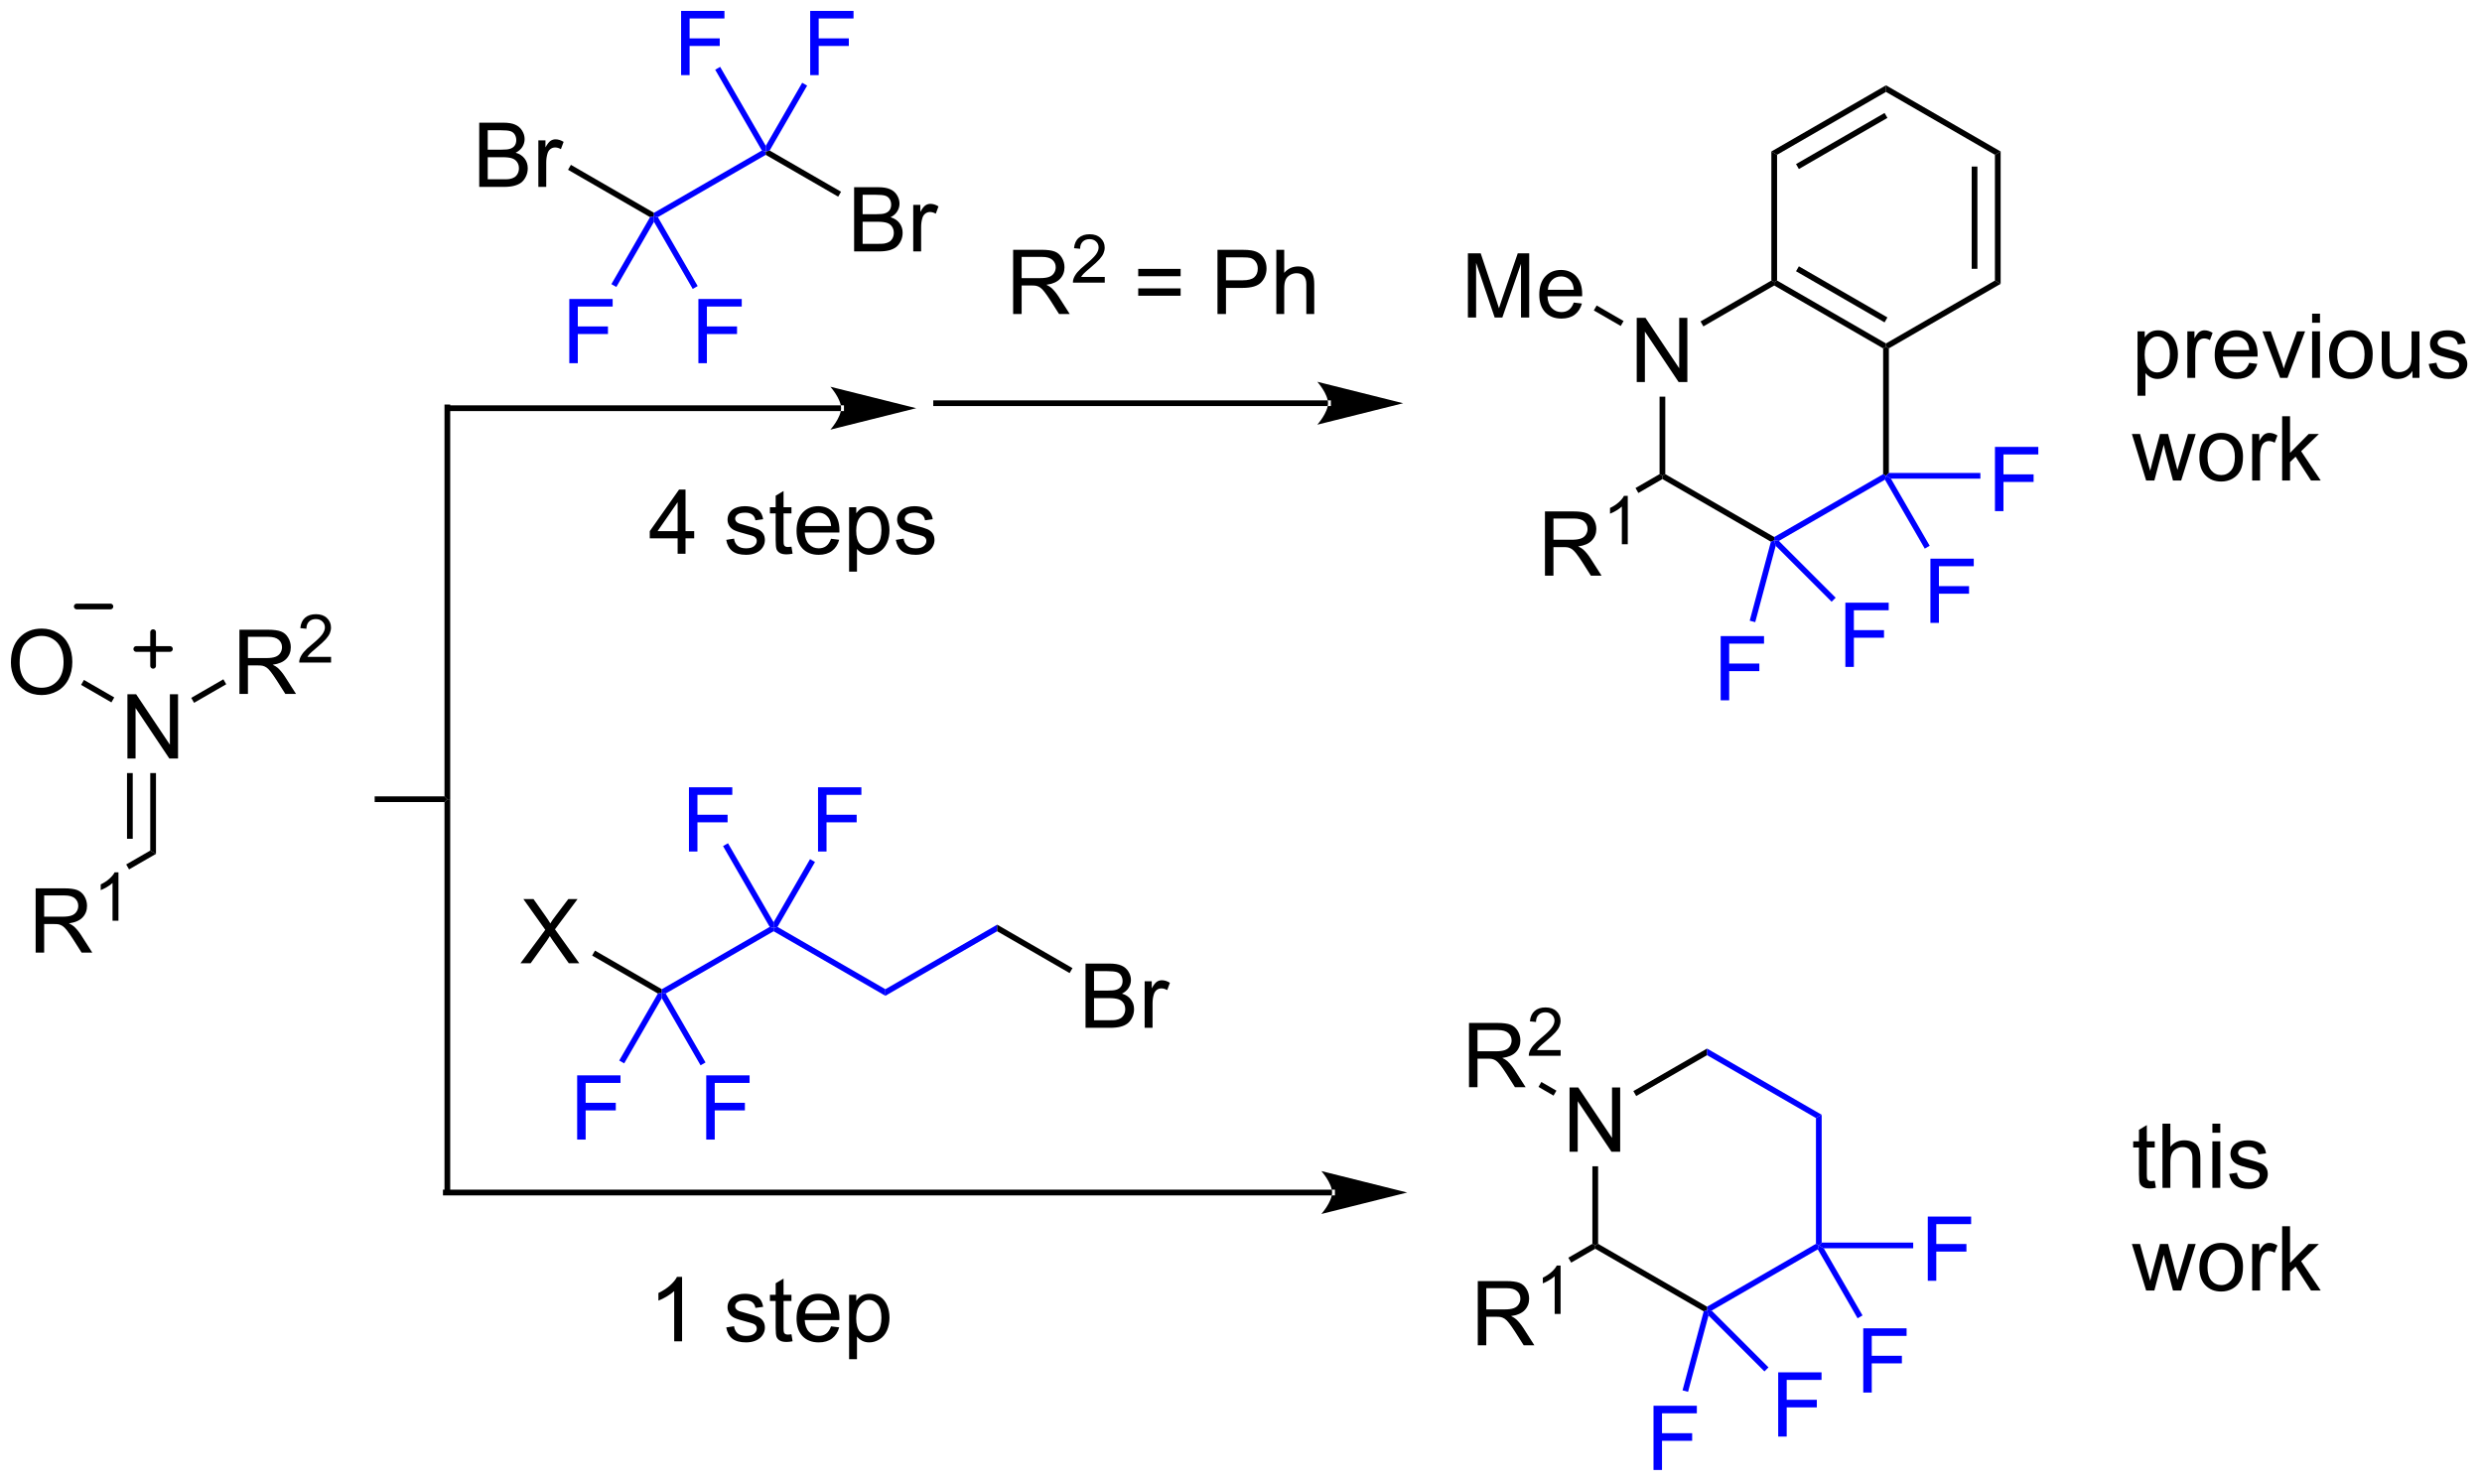 <?xml version="1.0" encoding="UTF-8"?>
<!DOCTYPE svg PUBLIC '-//W3C//DTD SVG 1.0//EN'
          'http://www.w3.org/TR/2001/REC-SVG-20010904/DTD/svg10.dtd'>
<svg stroke-dasharray="none" shape-rendering="auto" xmlns="http://www.w3.org/2000/svg" font-family="'Dialog'" text-rendering="auto" width="607" fill-opacity="1" color-interpolation="auto" color-rendering="auto" preserveAspectRatio="xMidYMid meet" font-size="12px" viewBox="0 0 607 363" fill="black" xmlns:xlink="http://www.w3.org/1999/xlink" stroke="black" image-rendering="auto" stroke-miterlimit="10" stroke-linecap="square" stroke-linejoin="miter" font-style="normal" stroke-width="1" height="363" stroke-dashoffset="0" font-weight="normal" stroke-opacity="1"
><!--Generated by the Batik Graphics2D SVG Generator--><defs id="genericDefs"
  /><g
  ><defs id="defs1"
    ><clipPath clipPathUnits="userSpaceOnUse" id="clipPath1"
      ><path d="M1.032 1.583 L228.305 1.583 L228.305 137.412 L1.032 137.412 L1.032 1.583 Z"
      /></clipPath
      ><clipPath clipPathUnits="userSpaceOnUse" id="clipPath2"
      ><path d="M0.083 15.234 L0.083 147.287 L221.036 147.287 L221.036 15.234 Z"
      /></clipPath
    ></defs
    ><g transform="scale(2.667,2.667) translate(-1.032,-1.583) matrix(1.029,0,0,1.029,0.947,-14.088)"
    ><path d="M3.26 100.133 L3.26 94.406 L5.799 94.406 Q6.565 94.406 6.963 94.56 Q7.362 94.713 7.599 95.104 Q7.838 95.495 7.838 95.969 Q7.838 96.578 7.442 96.997 Q7.049 97.414 6.224 97.526 Q6.526 97.672 6.682 97.812 Q7.013 98.117 7.31 98.573 L8.307 100.133 L7.354 100.133 L6.596 98.94 Q6.263 98.424 6.047 98.151 Q5.833 97.878 5.664 97.768 Q5.495 97.659 5.317 97.617 Q5.19 97.588 4.896 97.588 L4.018 97.588 L4.018 100.133 L3.26 100.133 ZM4.018 96.932 L5.646 96.932 Q6.166 96.932 6.458 96.826 Q6.752 96.719 6.903 96.482 Q7.057 96.245 7.057 95.969 Q7.057 95.562 6.76 95.302 Q6.466 95.039 5.83 95.039 L4.018 95.039 L4.018 96.932 Z" stroke="none" clip-path="url(#clipPath2)"
    /></g
    ><g transform="matrix(2.743,0,0,2.743,-0.226,-41.787)"
    ><path d="M10.644 97.333 L10.116 97.333 L10.116 93.971 Q9.925 94.153 9.616 94.335 Q9.308 94.516 9.062 94.608 L9.062 94.098 Q9.503 93.889 9.833 93.594 Q10.165 93.297 10.304 93.02 L10.644 93.02 L10.644 97.333 Z" stroke="none" clip-path="url(#clipPath2)"
    /></g
    ><g transform="matrix(2.743,0,0,2.743,-0.226,-41.787)"
    ><path d="M11.589 92.761 L11.334 92.319 L13.478 91.081 L13.989 91.376 Z" stroke="none" clip-path="url(#clipPath2)"
    /></g
    ><g transform="matrix(2.743,0,0,2.743,-0.226,-41.787)"
    ><path d="M11.443 82.87 L11.443 77.143 L12.221 77.143 L15.229 81.638 L15.229 77.143 L15.956 77.143 L15.956 82.87 L15.177 82.87 L12.169 78.37 L12.169 82.87 L11.443 82.87 Z" stroke="none" clip-path="url(#clipPath2)"
    /></g
    ><g transform="matrix(2.743,0,0,2.743,-0.226,-41.787)"
    ><path d="M13.989 91.376 L13.478 91.081 L13.478 84.17 L13.989 84.17 ZM11.917 90.032 L11.917 84.17 L11.407 84.17 L11.407 90.032 Z" stroke="none" clip-path="url(#clipPath2)"
    /></g
    ><g transform="matrix(2.743,0,0,2.743,-0.226,-41.787)"
    ><path d="M21.43 77.115 L21.43 71.389 L23.97 71.389 Q24.735 71.389 25.134 71.543 Q25.532 71.696 25.769 72.087 Q26.009 72.477 26.009 72.951 Q26.009 73.561 25.613 73.98 Q25.22 74.397 24.394 74.509 Q24.696 74.654 24.852 74.795 Q25.183 75.1 25.48 75.555 L26.477 77.115 L25.524 77.115 L24.766 75.923 Q24.433 75.407 24.217 75.134 Q24.003 74.86 23.834 74.751 Q23.665 74.641 23.488 74.6 Q23.36 74.571 23.066 74.571 L22.188 74.571 L22.188 77.115 L21.43 77.115 ZM22.188 73.915 L23.816 73.915 Q24.337 73.915 24.628 73.808 Q24.923 73.701 25.074 73.464 Q25.227 73.227 25.227 72.951 Q25.227 72.545 24.93 72.285 Q24.636 72.022 24.001 72.022 L22.188 72.022 L22.188 73.915 Z" stroke="none" clip-path="url(#clipPath2)"
    /></g
    ><g transform="matrix(2.743,0,0,2.743,-0.226,-41.787)"
    ><path d="M29.599 73.808 L29.599 74.315 L26.759 74.315 Q26.753 74.124 26.822 73.948 Q26.929 73.659 27.167 73.378 Q27.408 73.097 27.859 72.728 Q28.558 72.153 28.804 71.817 Q29.05 71.481 29.05 71.183 Q29.05 70.87 28.826 70.655 Q28.603 70.438 28.242 70.438 Q27.861 70.438 27.632 70.667 Q27.404 70.895 27.402 71.3 L26.859 71.245 Q26.916 70.638 27.279 70.321 Q27.642 70.003 28.253 70.003 Q28.872 70.003 29.232 70.347 Q29.593 70.688 29.593 71.194 Q29.593 71.452 29.488 71.702 Q29.382 71.95 29.136 72.226 Q28.892 72.501 28.324 72.981 Q27.849 73.38 27.714 73.522 Q27.58 73.665 27.492 73.808 L29.599 73.808 Z" stroke="none" clip-path="url(#clipPath2)"
    /></g
    ><g transform="matrix(2.743,0,0,2.743,-0.226,-41.787)"
    ><path d="M17.386 77.906 L17.131 77.464 L19.998 75.808 L20.253 76.25 Z" stroke="none" clip-path="url(#clipPath2)"
    /></g
    ><g transform="matrix(2.743,0,0,2.743,-0.226,-41.787)"
    ><path d="M1.055 74.326 Q1.055 72.899 1.82 72.095 Q2.586 71.287 3.797 71.287 Q4.589 71.287 5.224 71.668 Q5.862 72.045 6.195 72.722 Q6.531 73.399 6.531 74.259 Q6.531 75.131 6.18 75.819 Q5.828 76.506 5.182 76.86 Q4.539 77.214 3.792 77.214 Q2.984 77.214 2.346 76.824 Q1.711 76.43 1.383 75.756 Q1.055 75.079 1.055 74.326 ZM1.836 74.337 Q1.836 75.373 2.391 75.97 Q2.948 76.563 3.789 76.563 Q4.643 76.563 5.195 75.962 Q5.75 75.36 5.75 74.256 Q5.75 73.555 5.513 73.035 Q5.276 72.514 4.82 72.227 Q4.367 71.938 3.8 71.938 Q2.995 71.938 2.414 72.493 Q1.836 73.045 1.836 74.337 Z" stroke="none" clip-path="url(#clipPath2)"
    /></g
    ><g transform="matrix(2.743,0,0,2.743,-0.226,-41.787)"
    ><path d="M10.27 77.426 L10.015 77.868 L7.312 76.307 L7.567 75.865 Z" stroke="none" clip-path="url(#clipPath2)"
    /></g
    ><g stroke-width="0.51" transform="matrix(2.743,0,0,2.743,-0.226,-41.787)" stroke-linejoin="round" stroke-linecap="round"
    ><path fill="none" d="M12.233 73.106 L15.233 73.106 M13.733 71.606 L13.733 74.606" clip-path="url(#clipPath2)"
    /></g
    ><g stroke-width="0.51" transform="matrix(2.743,0,0,2.743,-0.226,-41.787)" stroke-linejoin="round" stroke-linecap="round"
    ><path fill="none" d="M6.927 69.316 L9.927 69.316" clip-path="url(#clipPath2)"
    /></g
    ><g transform="matrix(2.743,0,0,2.743,-0.226,-41.787)"
    ><path d="M75.073 51.889 L75.073 51.889 L40.131 51.889 L39.876 51.889 L39.876 51.379 L40.131 51.379 L75.073 51.379 L75.328 51.379 L75.328 51.889 ZM81.772 51.634 L74.119 49.721 C74.119 49.721 75.073 50.797 75.073 51.634 C75.073 52.471 74.119 53.547 74.119 53.547 Z" stroke="none" clip-path="url(#clipPath2)"
    /></g
    ><g transform="matrix(2.743,0,0,2.743,-0.226,-41.787)"
    ><path d="M42.81 31.9 L42.81 26.173 L44.959 26.173 Q45.615 26.173 46.011 26.348 Q46.409 26.52 46.633 26.882 Q46.857 27.244 46.857 27.637 Q46.857 28.004 46.657 28.33 Q46.459 28.652 46.057 28.853 Q46.576 29.004 46.854 29.371 Q47.136 29.738 47.136 30.238 Q47.136 30.642 46.964 30.988 Q46.794 31.332 46.544 31.52 Q46.294 31.707 45.917 31.803 Q45.542 31.9 44.995 31.9 L42.81 31.9 ZM43.568 28.58 L44.807 28.58 Q45.31 28.58 45.529 28.512 Q45.818 28.426 45.964 28.228 Q46.112 28.027 46.112 27.728 Q46.112 27.442 45.974 27.225 Q45.839 27.009 45.584 26.928 Q45.331 26.848 44.714 26.848 L43.568 26.848 L43.568 28.58 ZM43.568 31.223 L44.995 31.223 Q45.362 31.223 45.511 31.197 Q45.771 31.15 45.946 31.041 Q46.123 30.931 46.235 30.723 Q46.349 30.512 46.349 30.238 Q46.349 29.918 46.185 29.684 Q46.021 29.447 45.729 29.35 Q45.44 29.254 44.894 29.254 L43.568 29.254 L43.568 31.223 ZM48.081 31.9 L48.081 27.752 L48.714 27.752 L48.714 28.379 Q48.956 27.939 49.159 27.798 Q49.365 27.658 49.612 27.658 Q49.966 27.658 50.334 27.884 L50.091 28.535 Q49.834 28.384 49.576 28.384 Q49.347 28.384 49.162 28.522 Q48.979 28.66 48.901 28.908 Q48.784 29.283 48.784 29.728 L48.784 31.9 L48.081 31.9 Z" stroke="none" clip-path="url(#clipPath2)"
    /></g
    ><g transform="matrix(2.743,0,0,2.743,-0.226,-41.787)"
    ><path d="M50.729 30.376 L50.984 29.934 L58.389 34.21 L58.389 34.504 L58.041 34.598 Z" stroke="none" clip-path="url(#clipPath2)"
    /></g
    ><g fill="blue" transform="matrix(2.743,0,0,2.743,-0.226,-41.787)" stroke="blue"
    ><path d="M58.738 34.598 L58.389 34.504 L58.389 34.21 L68.008 28.657 L68.356 28.75 L68.356 29.044 Z" stroke="none" clip-path="url(#clipPath2)"
    /></g
    ><g transform="matrix(2.743,0,0,2.743,-0.226,-41.787)"
    ><path d="M76.234 37.654 L76.234 31.928 L78.382 31.928 Q79.039 31.928 79.435 32.102 Q79.833 32.274 80.057 32.636 Q80.281 32.998 80.281 33.391 Q80.281 33.758 80.08 34.084 Q79.882 34.407 79.481 34.607 Q80 34.758 80.278 35.126 Q80.56 35.493 80.56 35.993 Q80.56 36.397 80.388 36.743 Q80.218 37.087 79.968 37.274 Q79.718 37.462 79.341 37.558 Q78.966 37.654 78.419 37.654 L76.234 37.654 ZM76.992 34.334 L78.231 34.334 Q78.734 34.334 78.953 34.266 Q79.242 34.18 79.388 33.982 Q79.536 33.782 79.536 33.482 Q79.536 33.196 79.398 32.98 Q79.263 32.764 79.007 32.683 Q78.755 32.602 78.138 32.602 L76.992 32.602 L76.992 34.334 ZM76.992 36.977 L78.419 36.977 Q78.786 36.977 78.935 36.951 Q79.195 36.904 79.37 36.795 Q79.546 36.686 79.659 36.477 Q79.773 36.266 79.773 35.993 Q79.773 35.672 79.609 35.438 Q79.445 35.201 79.153 35.105 Q78.864 35.008 78.317 35.008 L76.992 35.008 L76.992 36.977 ZM81.505 37.654 L81.505 33.506 L82.138 33.506 L82.138 34.133 Q82.38 33.693 82.583 33.553 Q82.789 33.412 83.036 33.412 Q83.39 33.412 83.757 33.639 L83.515 34.29 Q83.257 34.139 83 34.139 Q82.77 34.139 82.586 34.277 Q82.403 34.415 82.325 34.662 Q82.208 35.037 82.208 35.482 L82.208 37.654 L81.505 37.654 Z" stroke="none" clip-path="url(#clipPath2)"
    /></g
    ><g transform="matrix(2.743,0,0,2.743,-0.226,-41.787)"
    ><path d="M68.356 29.044 L68.356 28.75 L68.705 28.657 L75.069 32.331 L74.814 32.773 Z" stroke="none" clip-path="url(#clipPath2)"
    /></g
    ><g fill="blue" transform="matrix(2.743,0,0,2.743,-0.226,-41.787)" stroke="blue"
    ><path d="M50.841 47.621 L50.841 41.895 L54.706 41.895 L54.706 42.569 L51.599 42.569 L51.599 44.343 L54.287 44.343 L54.287 45.02 L51.599 45.02 L51.599 47.621 L50.841 47.621 Z" stroke="none" clip-path="url(#clipPath2)"
    /></g
    ><g fill="blue" transform="matrix(2.743,0,0,2.743,-0.226,-41.787)" stroke="blue"
    ><path d="M58.041 34.598 L58.389 34.504 L58.389 35.014 L55.034 40.827 L54.592 40.571 Z" stroke="none" clip-path="url(#clipPath2)"
    /></g
    ><g fill="blue" transform="matrix(2.743,0,0,2.743,-0.226,-41.787)" stroke="blue"
    ><path d="M62.35 47.621 L62.35 41.895 L66.215 41.895 L66.215 42.569 L63.108 42.569 L63.108 44.343 L65.795 44.343 L65.795 45.02 L63.108 45.02 L63.108 47.621 L62.35 47.621 Z" stroke="none" clip-path="url(#clipPath2)"
    /></g
    ><g fill="blue" transform="matrix(2.743,0,0,2.743,-0.226,-41.787)" stroke="blue"
    ><path d="M58.389 35.014 L58.389 34.504 L58.738 34.598 L62.286 40.744 L61.844 40.999 Z" stroke="none" clip-path="url(#clipPath2)"
    /></g
    ><g fill="blue" transform="matrix(2.743,0,0,2.743,-0.226,-41.787)" stroke="blue"
    ><path d="M60.808 21.933 L60.808 16.207 L64.673 16.207 L64.673 16.881 L61.566 16.881 L61.566 18.655 L64.254 18.655 L64.254 19.332 L61.566 19.332 L61.566 21.933 L60.808 21.933 Z" stroke="none" clip-path="url(#clipPath2)"
    /></g
    ><g fill="blue" transform="matrix(2.743,0,0,2.743,-0.226,-41.787)" stroke="blue"
    ><path d="M68.356 28.24 L68.356 28.75 L68.008 28.657 L63.847 21.451 L64.289 21.195 Z" stroke="none" clip-path="url(#clipPath2)"
    /></g
    ><g fill="blue" transform="matrix(2.743,0,0,2.743,-0.226,-41.787)" stroke="blue"
    ><path d="M72.317 21.933 L72.317 16.207 L76.181 16.207 L76.181 16.881 L73.075 16.881 L73.075 18.655 L75.762 18.655 L75.762 19.332 L73.075 19.332 L73.075 21.933 L72.317 21.933 Z" stroke="none" clip-path="url(#clipPath2)"
    /></g
    ><g fill="blue" transform="matrix(2.743,0,0,2.743,-0.226,-41.787)" stroke="blue"
    ><path d="M68.705 28.657 L68.356 28.75 L68.356 28.24 L71.604 22.614 L72.046 22.869 Z" stroke="none" clip-path="url(#clipPath2)"
    /></g
    ><g transform="matrix(2.743,0,0,2.743,-0.226,-41.787)"
    ><path d="M118.486 51.446 L118.486 51.446 L83.544 51.446 L83.289 51.446 L83.289 50.936 L83.544 50.936 L118.486 50.936 L118.742 50.936 L118.742 51.446 ZM125.186 51.191 L117.532 49.278 C117.532 49.278 118.486 50.353 118.486 51.191 C118.486 52.028 117.532 53.104 117.532 53.104 Z" stroke="none" clip-path="url(#clipPath2)"
    /></g
    ><g transform="matrix(2.743,0,0,2.743,-0.226,-41.787)"
    ><path d="M60.499 64.615 L60.499 63.242 L58.015 63.242 L58.015 62.599 L60.629 58.888 L61.202 58.888 L61.202 62.599 L61.976 62.599 L61.976 63.242 L61.202 63.242 L61.202 64.615 L60.499 64.615 ZM60.499 62.599 L60.499 60.016 L58.708 62.599 L60.499 62.599 ZM64.833 63.375 L65.528 63.266 Q65.585 63.685 65.853 63.909 Q66.122 64.13 66.601 64.13 Q67.085 64.13 67.32 63.932 Q67.554 63.734 67.554 63.469 Q67.554 63.232 67.348 63.094 Q67.202 63 66.629 62.857 Q65.856 62.661 65.556 62.518 Q65.257 62.375 65.103 62.125 Q64.95 61.872 64.95 61.568 Q64.95 61.289 65.075 61.055 Q65.202 60.818 65.421 60.661 Q65.585 60.539 65.869 60.456 Q66.153 60.372 66.476 60.372 Q66.965 60.372 67.333 60.513 Q67.702 60.654 67.877 60.893 Q68.054 61.133 68.122 61.536 L67.434 61.63 Q67.387 61.31 67.161 61.13 Q66.937 60.95 66.528 60.95 Q66.043 60.95 65.835 61.112 Q65.629 61.271 65.629 61.484 Q65.629 61.622 65.715 61.732 Q65.801 61.844 65.984 61.919 Q66.09 61.958 66.606 62.099 Q67.351 62.297 67.645 62.425 Q67.942 62.552 68.109 62.794 Q68.278 63.036 68.278 63.396 Q68.278 63.747 68.072 64.057 Q67.866 64.367 67.478 64.539 Q67.093 64.708 66.606 64.708 Q65.796 64.708 65.372 64.372 Q64.95 64.037 64.833 63.375 ZM70.648 63.984 L70.749 64.607 Q70.452 64.669 70.218 64.669 Q69.835 64.669 69.624 64.549 Q69.413 64.427 69.327 64.229 Q69.241 64.031 69.241 63.398 L69.241 61.013 L68.726 61.013 L68.726 60.466 L69.241 60.466 L69.241 59.438 L69.942 59.016 L69.942 60.466 L70.648 60.466 L70.648 61.013 L69.942 61.013 L69.942 63.438 Q69.942 63.74 69.978 63.825 Q70.015 63.911 70.098 63.964 Q70.184 64.013 70.34 64.013 Q70.458 64.013 70.648 63.984 ZM74.175 63.279 L74.902 63.367 Q74.73 64.005 74.264 64.357 Q73.8 64.708 73.079 64.708 Q72.167 64.708 71.633 64.148 Q71.102 63.586 71.102 62.575 Q71.102 61.529 71.641 60.95 Q72.18 60.372 73.04 60.372 Q73.87 60.372 74.396 60.94 Q74.925 61.505 74.925 62.531 Q74.925 62.594 74.922 62.719 L71.829 62.719 Q71.868 63.404 72.214 63.768 Q72.563 64.13 73.081 64.13 Q73.469 64.13 73.743 63.927 Q74.016 63.724 74.175 63.279 ZM71.868 62.141 L74.183 62.141 Q74.136 61.617 73.917 61.357 Q73.581 60.95 73.047 60.95 Q72.563 60.95 72.232 61.276 Q71.902 61.599 71.868 62.141 ZM75.786 66.206 L75.786 60.466 L76.426 60.466 L76.426 61.005 Q76.653 60.688 76.937 60.531 Q77.223 60.372 77.629 60.372 Q78.161 60.372 78.567 60.646 Q78.973 60.919 79.179 61.417 Q79.387 61.914 79.387 62.508 Q79.387 63.146 79.158 63.656 Q78.929 64.164 78.494 64.438 Q78.059 64.708 77.577 64.708 Q77.226 64.708 76.947 64.56 Q76.668 64.412 76.489 64.185 L76.489 66.206 L75.786 66.206 ZM76.421 62.562 Q76.421 63.365 76.744 63.747 Q77.07 64.13 77.531 64.13 Q77.999 64.13 78.333 63.734 Q78.668 63.336 78.668 62.505 Q78.668 61.711 78.34 61.318 Q78.015 60.922 77.562 60.922 Q77.114 60.922 76.767 61.344 Q76.421 61.763 76.421 62.562 ZM79.954 63.375 L80.649 63.266 Q80.706 63.685 80.975 63.909 Q81.243 64.13 81.722 64.13 Q82.206 64.13 82.441 63.932 Q82.675 63.734 82.675 63.469 Q82.675 63.232 82.469 63.094 Q82.323 63 81.751 62.857 Q80.977 62.661 80.678 62.518 Q80.378 62.375 80.225 62.125 Q80.071 61.872 80.071 61.568 Q80.071 61.289 80.196 61.055 Q80.323 60.818 80.542 60.661 Q80.706 60.539 80.99 60.456 Q81.274 60.372 81.597 60.372 Q82.087 60.372 82.454 60.513 Q82.823 60.654 82.998 60.893 Q83.175 61.133 83.243 61.536 L82.555 61.63 Q82.508 61.31 82.282 61.13 Q82.058 60.95 81.649 60.95 Q81.165 60.95 80.956 61.112 Q80.751 61.271 80.751 61.484 Q80.751 61.622 80.837 61.732 Q80.922 61.844 81.105 61.919 Q81.212 61.958 81.727 62.099 Q82.472 62.297 82.766 62.425 Q83.063 62.552 83.23 62.794 Q83.399 63.036 83.399 63.396 Q83.399 63.747 83.193 64.057 Q82.987 64.367 82.6 64.539 Q82.214 64.708 81.727 64.708 Q80.917 64.708 80.493 64.372 Q80.071 64.037 79.954 63.375 Z" stroke="none" clip-path="url(#clipPath2)"
    /></g
    ><g transform="matrix(2.743,0,0,2.743,-0.226,-41.787)"
    ><path d="M90.412 43.236 L90.412 37.509 L92.951 37.509 Q93.717 37.509 94.115 37.663 Q94.514 37.816 94.751 38.207 Q94.99 38.598 94.99 39.072 Q94.99 39.681 94.594 40.1 Q94.201 40.517 93.376 40.629 Q93.678 40.775 93.834 40.915 Q94.165 41.22 94.462 41.676 L95.459 43.236 L94.506 43.236 L93.748 42.043 Q93.415 41.527 93.199 41.254 Q92.985 40.98 92.816 40.871 Q92.647 40.762 92.469 40.72 Q92.342 40.691 92.048 40.691 L91.17 40.691 L91.17 43.236 L90.412 43.236 ZM91.17 40.035 L92.798 40.035 Q93.319 40.035 93.61 39.928 Q93.904 39.822 94.055 39.585 Q94.209 39.348 94.209 39.072 Q94.209 38.665 93.912 38.405 Q93.618 38.142 92.983 38.142 L91.17 38.142 L91.17 40.035 Z" stroke="none" clip-path="url(#clipPath2)"
    /></g
    ><g transform="matrix(2.743,0,0,2.743,-0.226,-41.787)"
    ><path d="M98.581 39.928 L98.581 40.436 L95.741 40.436 Q95.735 40.244 95.803 40.069 Q95.911 39.779 96.149 39.498 Q96.389 39.217 96.841 38.848 Q97.54 38.274 97.786 37.938 Q98.032 37.602 98.032 37.303 Q98.032 36.99 97.807 36.776 Q97.585 36.559 97.223 36.559 Q96.843 36.559 96.614 36.787 Q96.385 37.016 96.383 37.42 L95.841 37.365 Q95.897 36.758 96.26 36.442 Q96.624 36.123 97.235 36.123 Q97.854 36.123 98.214 36.467 Q98.575 36.809 98.575 37.315 Q98.575 37.572 98.469 37.822 Q98.364 38.071 98.118 38.346 Q97.874 38.621 97.305 39.102 Q96.831 39.5 96.696 39.643 Q96.561 39.785 96.473 39.928 L98.581 39.928 Z" stroke="none" clip-path="url(#clipPath2)"
    /></g
    ><g transform="matrix(2.743,0,0,2.743,-0.226,-41.787)"
    ><path d="M105.345 39.868 L101.564 39.868 L101.564 39.212 L105.345 39.212 L105.345 39.868 ZM105.345 41.605 L101.564 41.605 L101.564 40.949 L105.345 40.949 L105.345 41.605 ZM108.631 43.236 L108.631 37.509 L110.792 37.509 Q111.362 37.509 111.662 37.564 Q112.084 37.634 112.368 37.832 Q112.654 38.027 112.829 38.384 Q113.003 38.738 113.003 39.165 Q113.003 39.895 112.537 40.402 Q112.073 40.908 110.857 40.908 L109.388 40.908 L109.388 43.236 L108.631 43.236 ZM109.388 40.23 L110.87 40.23 Q111.605 40.23 111.912 39.957 Q112.222 39.684 112.222 39.189 Q112.222 38.829 112.039 38.574 Q111.857 38.316 111.56 38.236 Q111.37 38.184 110.855 38.184 L109.388 38.184 L109.388 40.23 ZM113.878 43.236 L113.878 37.509 L114.581 37.509 L114.581 39.564 Q115.073 38.993 115.823 38.993 Q116.284 38.993 116.623 39.176 Q116.964 39.355 117.11 39.676 Q117.256 39.996 117.256 40.605 L117.256 43.236 L116.552 43.236 L116.552 40.605 Q116.552 40.079 116.323 39.84 Q116.097 39.598 115.677 39.598 Q115.365 39.598 115.089 39.762 Q114.816 39.923 114.698 40.202 Q114.581 40.478 114.581 40.965 L114.581 43.236 L113.878 43.236 Z" stroke="none" clip-path="url(#clipPath2)"
    /></g
    ><g transform="matrix(2.743,0,0,2.743,-0.226,-41.787)"
    ><path d="M118.847 121.829 L118.847 121.829 L39.831 121.829 L39.576 121.829 L39.576 121.319 L39.831 121.319 L118.847 121.319 L119.103 121.319 L119.103 121.829 ZM125.547 121.574 L117.893 119.661 C117.893 119.661 118.847 120.737 118.847 121.574 C118.847 122.411 117.893 123.487 117.893 123.487 Z" stroke="none" clip-path="url(#clipPath2)"
    /></g
    ><g transform="matrix(2.743,0,0,2.743,-0.226,-41.787)"
    ><path d="M46.483 101.132 L48.697 98.147 L46.744 95.405 L47.648 95.405 L48.687 96.874 Q49.01 97.33 49.148 97.577 Q49.338 97.265 49.601 96.924 L50.752 95.405 L51.577 95.405 L49.564 98.103 L51.733 101.132 L50.796 101.132 L49.353 99.088 Q49.233 98.913 49.103 98.705 Q48.913 99.017 48.83 99.134 L47.392 101.132 L46.483 101.132 Z" stroke="none" clip-path="url(#clipPath2)"
    /></g
    ><g transform="matrix(2.743,0,0,2.743,-0.226,-41.787)"
    ><path d="M52.876 100.444 L53.132 100.002 L59.089 103.442 L59.089 103.736 L58.74 103.829 Z" stroke="none" clip-path="url(#clipPath2)"
    /></g
    ><g fill="blue" transform="matrix(2.743,0,0,2.743,-0.226,-41.787)" stroke="blue"
    ><path d="M59.437 103.829 L59.089 103.736 L59.089 103.442 L68.707 97.888 L69.056 97.982 L69.056 98.276 Z" stroke="none" clip-path="url(#clipPath2)"
    /></g
    ><g fill="blue" transform="matrix(2.743,0,0,2.743,-0.226,-41.787)" stroke="blue"
    ><path d="M69.056 98.276 L69.056 97.982 L69.404 97.888 L79.022 103.442 L79.022 104.031 Z" stroke="none" clip-path="url(#clipPath2)"
    /></g
    ><g fill="blue" transform="matrix(2.743,0,0,2.743,-0.226,-41.787)" stroke="blue"
    ><path d="M51.541 116.853 L51.541 111.126 L55.405 111.126 L55.405 111.801 L52.298 111.801 L52.298 113.574 L54.986 113.574 L54.986 114.251 L52.298 114.251 L52.298 116.853 L51.541 116.853 Z" stroke="none" clip-path="url(#clipPath2)"
    /></g
    ><g fill="blue" transform="matrix(2.743,0,0,2.743,-0.226,-41.787)" stroke="blue"
    ><path d="M58.74 103.829 L59.089 103.736 L59.089 104.246 L55.733 110.058 L55.291 109.803 Z" stroke="none" clip-path="url(#clipPath2)"
    /></g
    ><g fill="blue" transform="matrix(2.743,0,0,2.743,-0.226,-41.787)" stroke="blue"
    ><path d="M63.049 116.853 L63.049 111.126 L66.914 111.126 L66.914 111.801 L63.807 111.801 L63.807 113.574 L66.495 113.574 L66.495 114.251 L63.807 114.251 L63.807 116.853 L63.049 116.853 Z" stroke="none" clip-path="url(#clipPath2)"
    /></g
    ><g fill="blue" transform="matrix(2.743,0,0,2.743,-0.226,-41.787)" stroke="blue"
    ><path d="M59.089 104.246 L59.089 103.736 L59.437 103.829 L62.986 109.975 L62.544 110.231 Z" stroke="none" clip-path="url(#clipPath2)"
    /></g
    ><g fill="blue" transform="matrix(2.743,0,0,2.743,-0.226,-41.787)" stroke="blue"
    ><path d="M61.508 91.165 L61.508 85.438 L65.372 85.438 L65.372 86.113 L62.265 86.113 L62.265 87.886 L64.953 87.886 L64.953 88.563 L62.265 88.563 L62.265 91.165 L61.508 91.165 Z" stroke="none" clip-path="url(#clipPath2)"
    /></g
    ><g fill="blue" transform="matrix(2.743,0,0,2.743,-0.226,-41.787)" stroke="blue"
    ><path d="M69.056 97.472 L69.056 97.982 L68.707 97.888 L64.547 90.682 L64.989 90.427 Z" stroke="none" clip-path="url(#clipPath2)"
    /></g
    ><g fill="blue" transform="matrix(2.743,0,0,2.743,-0.226,-41.787)" stroke="blue"
    ><path d="M73.016 91.165 L73.016 85.438 L76.881 85.438 L76.881 86.113 L73.774 86.113 L73.774 87.886 L76.462 87.886 L76.462 88.563 L73.774 88.563 L73.774 91.165 L73.016 91.165 Z" stroke="none" clip-path="url(#clipPath2)"
    /></g
    ><g fill="blue" transform="matrix(2.743,0,0,2.743,-0.226,-41.787)" stroke="blue"
    ><path d="M69.404 97.888 L69.056 97.982 L69.056 97.472 L72.304 91.846 L72.746 92.101 Z" stroke="none" clip-path="url(#clipPath2)"
    /></g
    ><g fill="blue" transform="matrix(2.743,0,0,2.743,-0.226,-41.787)" stroke="blue"
    ><path d="M79.022 104.031 L79.022 103.442 L88.989 97.687 L88.989 98.276 Z" stroke="none" clip-path="url(#clipPath2)"
    /></g
    ><g transform="matrix(2.743,0,0,2.743,-0.226,-41.787)"
    ><path d="M96.867 106.886 L96.867 101.159 L99.015 101.159 Q99.671 101.159 100.067 101.334 Q100.466 101.506 100.69 101.868 Q100.914 102.23 100.914 102.623 Q100.914 102.99 100.713 103.316 Q100.515 103.639 100.114 103.839 Q100.632 103.99 100.911 104.358 Q101.192 104.725 101.192 105.225 Q101.192 105.628 101.02 105.975 Q100.851 106.318 100.601 106.506 Q100.351 106.693 99.974 106.79 Q99.599 106.886 99.052 106.886 L96.867 106.886 ZM97.625 103.566 L98.864 103.566 Q99.367 103.566 99.586 103.498 Q99.875 103.412 100.02 103.214 Q100.169 103.014 100.169 102.714 Q100.169 102.428 100.031 102.212 Q99.895 101.996 99.64 101.915 Q99.388 101.834 98.77 101.834 L97.625 101.834 L97.625 103.566 ZM97.625 106.209 L99.052 106.209 Q99.419 106.209 99.567 106.183 Q99.828 106.136 100.002 106.027 Q100.179 105.917 100.291 105.709 Q100.406 105.498 100.406 105.225 Q100.406 104.904 100.242 104.67 Q100.078 104.433 99.786 104.337 Q99.497 104.24 98.95 104.24 L97.625 104.24 L97.625 106.209 ZM102.138 106.886 L102.138 102.738 L102.77 102.738 L102.77 103.365 Q103.013 102.925 103.216 102.784 Q103.421 102.644 103.669 102.644 Q104.023 102.644 104.39 102.871 L104.148 103.522 Q103.89 103.371 103.632 103.371 Q103.403 103.371 103.218 103.508 Q103.036 103.647 102.958 103.894 Q102.841 104.269 102.841 104.714 L102.841 106.886 L102.138 106.886 Z" stroke="none" clip-path="url(#clipPath2)"
    /></g
    ><g transform="matrix(2.743,0,0,2.743,-0.226,-41.787)"
    ><path d="M88.989 98.276 L88.989 97.687 L95.702 101.563 L95.447 102.005 Z" stroke="none" clip-path="url(#clipPath2)"
    /></g
    ><g transform="matrix(2.743,0,0,2.743,-0.226,-41.787)"
    ><path d="M60.895 134.845 L60.192 134.845 L60.192 130.364 Q59.937 130.606 59.525 130.848 Q59.114 131.09 58.786 131.213 L58.786 130.533 Q59.374 130.254 59.814 129.861 Q60.257 129.465 60.442 129.095 L60.895 129.095 L60.895 134.845 ZM64.833 133.606 L65.528 133.497 Q65.585 133.916 65.853 134.14 Q66.122 134.361 66.601 134.361 Q67.085 134.361 67.32 134.163 Q67.554 133.965 67.554 133.7 Q67.554 133.463 67.348 133.325 Q67.202 133.231 66.629 133.088 Q65.856 132.892 65.556 132.749 Q65.257 132.606 65.103 132.356 Q64.95 132.103 64.95 131.799 Q64.95 131.52 65.075 131.286 Q65.202 131.049 65.421 130.892 Q65.585 130.77 65.869 130.687 Q66.153 130.603 66.476 130.603 Q66.965 130.603 67.333 130.744 Q67.702 130.885 67.877 131.124 Q68.054 131.364 68.122 131.767 L67.434 131.861 Q67.387 131.541 67.161 131.361 Q66.937 131.181 66.528 131.181 Q66.043 131.181 65.835 131.343 Q65.629 131.502 65.629 131.715 Q65.629 131.853 65.715 131.963 Q65.801 132.075 65.984 132.15 Q66.09 132.189 66.606 132.33 Q67.351 132.528 67.645 132.655 Q67.942 132.783 68.109 133.025 Q68.278 133.267 68.278 133.627 Q68.278 133.978 68.072 134.288 Q67.866 134.598 67.478 134.77 Q67.093 134.939 66.606 134.939 Q65.796 134.939 65.372 134.603 Q64.95 134.267 64.833 133.606 ZM70.648 134.215 L70.749 134.838 Q70.452 134.9 70.218 134.9 Q69.835 134.9 69.624 134.78 Q69.413 134.658 69.327 134.46 Q69.241 134.262 69.241 133.629 L69.241 131.244 L68.726 131.244 L68.726 130.697 L69.241 130.697 L69.241 129.668 L69.942 129.247 L69.942 130.697 L70.648 130.697 L70.648 131.244 L69.942 131.244 L69.942 133.668 Q69.942 133.97 69.978 134.056 Q70.015 134.142 70.098 134.195 Q70.184 134.244 70.34 134.244 Q70.458 134.244 70.648 134.215 ZM74.175 133.51 L74.902 133.598 Q74.73 134.236 74.264 134.588 Q73.8 134.939 73.079 134.939 Q72.167 134.939 71.633 134.379 Q71.102 133.817 71.102 132.806 Q71.102 131.76 71.641 131.181 Q72.18 130.603 73.04 130.603 Q73.87 130.603 74.396 131.171 Q74.925 131.736 74.925 132.762 Q74.925 132.825 74.922 132.95 L71.829 132.95 Q71.868 133.635 72.214 133.999 Q72.563 134.361 73.081 134.361 Q73.469 134.361 73.743 134.158 Q74.016 133.955 74.175 133.51 ZM71.868 132.372 L74.183 132.372 Q74.136 131.848 73.917 131.588 Q73.581 131.181 73.047 131.181 Q72.563 131.181 72.232 131.507 Q71.902 131.83 71.868 132.372 ZM75.786 136.437 L75.786 130.697 L76.426 130.697 L76.426 131.236 Q76.653 130.918 76.937 130.762 Q77.223 130.603 77.629 130.603 Q78.161 130.603 78.567 130.877 Q78.973 131.15 79.179 131.648 Q79.387 132.145 79.387 132.739 Q79.387 133.377 79.158 133.887 Q78.929 134.395 78.494 134.668 Q78.059 134.939 77.577 134.939 Q77.226 134.939 76.947 134.791 Q76.668 134.642 76.489 134.416 L76.489 136.437 L75.786 136.437 ZM76.421 132.793 Q76.421 133.595 76.744 133.978 Q77.07 134.361 77.531 134.361 Q77.999 134.361 78.333 133.965 Q78.668 133.567 78.668 132.736 Q78.668 131.942 78.34 131.549 Q78.015 131.153 77.562 131.153 Q77.114 131.153 76.767 131.575 Q76.421 131.994 76.421 132.793 Z" stroke="none" clip-path="url(#clipPath2)"
    /></g
    ><g transform="matrix(2.743,0,0,2.743,-0.226,-41.787)"
    ><path d="M137.828 66.566 L137.828 60.839 L140.367 60.839 Q141.132 60.839 141.531 60.993 Q141.929 61.147 142.166 61.537 Q142.406 61.928 142.406 62.402 Q142.406 63.011 142.01 63.43 Q141.617 63.847 140.791 63.959 Q141.093 64.105 141.25 64.246 Q141.58 64.55 141.877 65.006 L142.875 66.566 L141.921 66.566 L141.163 65.373 Q140.83 64.858 140.614 64.584 Q140.4 64.311 140.231 64.201 Q140.062 64.092 139.885 64.05 Q139.757 64.022 139.463 64.022 L138.585 64.022 L138.585 66.566 L137.828 66.566 ZM138.585 63.365 L140.213 63.365 Q140.734 63.365 141.025 63.258 Q141.32 63.152 141.471 62.915 Q141.625 62.678 141.625 62.402 Q141.625 61.995 141.328 61.735 Q141.033 61.472 140.398 61.472 L138.585 61.472 L138.585 63.365 Z" stroke="none" clip-path="url(#clipPath2)"
    /></g
    ><g transform="matrix(2.743,0,0,2.743,-0.226,-41.787)"
    ><path d="M145.211 63.766 L144.684 63.766 L144.684 60.404 Q144.492 60.586 144.184 60.768 Q143.875 60.949 143.629 61.041 L143.629 60.531 Q144.071 60.322 144.401 60.028 Q144.733 59.731 144.871 59.453 L145.211 59.453 L145.211 63.766 Z" stroke="none" clip-path="url(#clipPath2)"
    /></g
    ><g transform="matrix(2.743,0,0,2.743,-0.226,-41.787)"
    ><path d="M146.157 59.194 L145.901 58.752 L148.046 57.514 L148.301 57.661 L148.301 57.956 Z" stroke="none" clip-path="url(#clipPath2)"
    /></g
    ><g transform="matrix(2.743,0,0,2.743,-0.226,-41.787)"
    ><path d="M146.01 49.303 L146.01 43.576 L146.789 43.576 L149.797 48.071 L149.797 43.576 L150.523 43.576 L150.523 49.303 L149.745 49.303 L146.737 44.803 L146.737 49.303 L146.01 49.303 Z" stroke="none" clip-path="url(#clipPath2)"
    /></g
    ><g transform="matrix(2.743,0,0,2.743,-0.226,-41.787)"
    ><path d="M148.556 57.514 L148.301 57.661 L148.046 57.514 L148.046 50.603 L148.556 50.603 Z" stroke="none" clip-path="url(#clipPath2)"
    /></g
    ><g transform="matrix(2.743,0,0,2.743,-0.226,-41.787)"
    ><path d="M151.953 44.339 L151.698 43.897 L158.013 40.251 L158.268 40.398 L158.268 40.693 Z" stroke="none" clip-path="url(#clipPath2)"
    /></g
    ><g transform="matrix(2.743,0,0,2.743,-0.226,-41.787)"
    ><path d="M130.958 43.548 L130.958 37.822 L132.098 37.822 L133.455 41.877 Q133.642 42.442 133.728 42.723 Q133.825 42.41 134.033 41.806 L135.403 37.822 L136.424 37.822 L136.424 43.548 L135.692 43.548 L135.692 38.754 L134.028 43.548 L133.346 43.548 L131.689 38.673 L131.689 43.548 L130.958 43.548 ZM140.395 42.213 L141.122 42.301 Q140.95 42.939 140.484 43.291 Q140.02 43.642 139.299 43.642 Q138.387 43.642 137.853 43.082 Q137.322 42.52 137.322 41.509 Q137.322 40.463 137.861 39.884 Q138.4 39.306 139.26 39.306 Q140.09 39.306 140.616 39.874 Q141.145 40.439 141.145 41.465 Q141.145 41.528 141.142 41.653 L138.049 41.653 Q138.088 42.338 138.434 42.702 Q138.783 43.064 139.301 43.064 Q139.689 43.064 139.963 42.861 Q140.236 42.658 140.395 42.213 ZM138.088 41.075 L140.403 41.075 Q140.356 40.551 140.137 40.291 Q139.801 39.884 139.267 39.884 Q138.783 39.884 138.452 40.21 Q138.122 40.533 138.088 41.075 Z" stroke="none" clip-path="url(#clipPath2)"
    /></g
    ><g transform="matrix(2.743,0,0,2.743,-0.226,-41.787)"
    ><path d="M144.838 43.859 L144.583 44.301 L142.184 42.916 L142.439 42.474 Z" stroke="none" clip-path="url(#clipPath2)"
    /></g
    ><g transform="matrix(2.743,0,0,2.743,-0.226,-41.787)"
    ><path d="M158.268 40.693 L158.268 40.398 L158.523 40.251 L168.234 45.858 L168.234 46.153 L167.979 46.3 ZM160.212 39.423 L168.107 43.982 L168.362 43.54 L160.467 38.982 Z" stroke="none" clip-path="url(#clipPath2)"
    /></g
    ><g transform="matrix(2.743,0,0,2.743,-0.226,-41.787)"
    ><path d="M167.979 46.3 L168.234 46.153 L168.49 46.3 L168.49 57.406 L168.234 57.661 L167.979 57.514 Z" stroke="none" clip-path="url(#clipPath2)"
    /></g
    ><g fill="blue" transform="matrix(2.743,0,0,2.743,-0.226,-41.787)" stroke="blue"
    ><path d="M167.979 57.514 L168.234 57.661 L168.141 58.01 L158.683 63.471 L158.268 63.416 L158.268 63.121 Z" stroke="none" clip-path="url(#clipPath2)"
    /></g
    ><g transform="matrix(2.743,0,0,2.743,-0.226,-41.787)"
    ><path d="M148.301 57.956 L148.301 57.661 L148.556 57.514 L158.268 63.121 L158.268 63.416 L157.971 63.539 Z" stroke="none" clip-path="url(#clipPath2)"
    /></g
    ><g transform="matrix(2.743,0,0,2.743,-0.226,-41.787)"
    ><path d="M168.49 46.3 L168.234 46.153 L168.234 45.858 L177.946 40.251 L178.456 40.546 Z" stroke="none" clip-path="url(#clipPath2)"
    /></g
    ><g transform="matrix(2.743,0,0,2.743,-0.226,-41.787)"
    ><path d="M178.456 40.546 L177.946 40.251 L177.946 29.037 L178.456 28.742 ZM176.385 39.203 L176.385 30.086 L175.875 30.086 L175.875 39.203 Z" stroke="none" clip-path="url(#clipPath2)"
    /></g
    ><g transform="matrix(2.743,0,0,2.743,-0.226,-41.787)"
    ><path d="M178.456 28.742 L177.946 29.037 L168.234 23.43 L168.234 22.841 Z" stroke="none" clip-path="url(#clipPath2)"
    /></g
    ><g transform="matrix(2.743,0,0,2.743,-0.226,-41.787)"
    ><path d="M168.234 22.841 L168.234 23.43 L158.523 29.037 L158.013 28.742 ZM168.107 25.307 L160.212 29.865 L160.467 30.307 L168.362 25.748 Z" stroke="none" clip-path="url(#clipPath2)"
    /></g
    ><g transform="matrix(2.743,0,0,2.743,-0.226,-41.787)"
    ><path d="M158.013 28.742 L158.523 29.037 L158.523 40.251 L158.268 40.398 L158.013 40.251 Z" stroke="none" clip-path="url(#clipPath2)"
    /></g
    ><g fill="blue" transform="matrix(2.743,0,0,2.743,-0.226,-41.787)" stroke="blue"
    ><path d="M153.495 77.682 L153.495 71.956 L157.36 71.956 L157.36 72.63 L154.253 72.63 L154.253 74.404 L156.941 74.404 L156.941 75.081 L154.253 75.081 L154.253 77.682 L153.495 77.682 Z" stroke="none" clip-path="url(#clipPath2)"
    /></g
    ><g fill="blue" transform="matrix(2.743,0,0,2.743,-0.226,-41.787)" stroke="blue"
    ><path d="M157.971 63.539 L158.268 63.416 L158.4 63.909 L156.576 70.714 L156.083 70.582 Z" stroke="none" clip-path="url(#clipPath2)"
    /></g
    ><g fill="blue" transform="matrix(2.743,0,0,2.743,-0.226,-41.787)" stroke="blue"
    ><path d="M172.195 70.778 L172.195 65.052 L176.06 65.052 L176.06 65.726 L172.953 65.726 L172.953 67.5 L175.64 67.5 L175.64 68.177 L172.953 68.177 L172.953 70.778 L172.195 70.778 Z" stroke="none" clip-path="url(#clipPath2)"
    /></g
    ><g fill="blue" transform="matrix(2.743,0,0,2.743,-0.226,-41.787)" stroke="blue"
    ><path d="M168.141 58.01 L168.234 57.661 L168.676 57.917 L172.131 63.901 L171.69 64.156 Z" stroke="none" clip-path="url(#clipPath2)"
    /></g
    ><g fill="blue" transform="matrix(2.743,0,0,2.743,-0.226,-41.787)" stroke="blue"
    ><path d="M177.949 60.812 L177.949 55.085 L181.814 55.085 L181.814 55.759 L178.707 55.759 L178.707 57.533 L181.395 57.533 L181.395 58.21 L178.707 58.21 L178.707 60.812 L177.949 60.812 Z" stroke="none" clip-path="url(#clipPath2)"
    /></g
    ><g fill="blue" transform="matrix(2.743,0,0,2.743,-0.226,-41.787)" stroke="blue"
    ><path d="M168.676 57.917 L168.234 57.661 L168.49 57.406 L176.649 57.406 L176.649 57.917 Z" stroke="none" clip-path="url(#clipPath2)"
    /></g
    ><g fill="blue" transform="matrix(2.743,0,0,2.743,-0.226,-41.787)" stroke="blue"
    ><path d="M158.4 63.909 L158.268 63.416 L158.683 63.471 L163.747 68.534 L163.386 68.895 Z" stroke="none" clip-path="url(#clipPath2)"
    /></g
    ><g fill="blue" transform="matrix(2.743,0,0,2.743,-0.226,-41.787)" stroke="blue"
    ><path d="M164.612 74.704 L164.612 68.977 L168.476 68.977 L168.476 69.652 L165.37 69.652 L165.37 71.425 L168.057 71.425 L168.057 72.102 L165.37 72.102 L165.37 74.704 L164.612 74.704 Z" stroke="none" clip-path="url(#clipPath2)"
    /></g
    ><g transform="matrix(2.743,0,0,2.743,-0.226,-41.787)"
    ><path d="M131.839 135.198 L131.839 129.472 L134.378 129.472 Q135.143 129.472 135.542 129.625 Q135.94 129.779 136.177 130.17 Q136.417 130.56 136.417 131.034 Q136.417 131.643 136.021 132.063 Q135.628 132.479 134.802 132.591 Q135.104 132.737 135.26 132.878 Q135.591 133.183 135.888 133.638 L136.885 135.198 L135.932 135.198 L135.174 134.006 Q134.841 133.49 134.625 133.216 Q134.411 132.943 134.242 132.834 Q134.073 132.724 133.896 132.683 Q133.768 132.654 133.474 132.654 L132.596 132.654 L132.596 135.198 L131.839 135.198 ZM132.596 131.998 L134.224 131.998 Q134.745 131.998 135.036 131.891 Q135.331 131.784 135.482 131.547 Q135.635 131.31 135.635 131.034 Q135.635 130.628 135.339 130.368 Q135.044 130.104 134.409 130.104 L132.596 130.104 L132.596 131.998 Z" stroke="none" clip-path="url(#clipPath2)"
    /></g
    ><g transform="matrix(2.743,0,0,2.743,-0.226,-41.787)"
    ><path d="M139.222 132.398 L138.695 132.398 L138.695 129.037 Q138.503 129.219 138.195 129.4 Q137.886 129.582 137.64 129.674 L137.64 129.164 Q138.081 128.955 138.411 128.66 Q138.744 128.363 138.882 128.086 L139.222 128.086 L139.222 132.398 Z" stroke="none" clip-path="url(#clipPath2)"
    /></g
    ><g transform="matrix(2.743,0,0,2.743,-0.226,-41.787)"
    ><path d="M140.167 127.826 L139.912 127.385 L142.057 126.147 L142.312 126.294 L142.312 126.588 Z" stroke="none" clip-path="url(#clipPath2)"
    /></g
    ><g transform="matrix(2.743,0,0,2.743,-0.226,-41.787)"
    ><path d="M140.021 117.935 L140.021 112.209 L140.8 112.209 L143.808 116.703 L143.808 112.209 L144.534 112.209 L144.534 117.935 L143.756 117.935 L140.748 113.435 L140.748 117.935 L140.021 117.935 Z" stroke="none" clip-path="url(#clipPath2)"
    /></g
    ><g transform="matrix(2.743,0,0,2.743,-0.226,-41.787)"
    ><path d="M142.567 126.147 L142.312 126.294 L142.057 126.147 L142.057 119.235 L142.567 119.235 Z" stroke="none" clip-path="url(#clipPath2)"
    /></g
    ><g transform="matrix(2.743,0,0,2.743,-0.226,-41.787)"
    ><path d="M145.964 112.971 L145.709 112.529 L152.279 108.736 L152.279 109.326 Z" stroke="none" clip-path="url(#clipPath2)"
    /></g
    ><g transform="matrix(2.743,0,0,2.743,-0.226,-41.787)"
    ><path d="M131.057 112.181 L131.057 106.454 L133.596 106.454 Q134.362 106.454 134.76 106.608 Q135.159 106.762 135.396 107.152 Q135.635 107.543 135.635 108.017 Q135.635 108.626 135.24 109.046 Q134.846 109.462 134.021 109.574 Q134.323 109.72 134.479 109.861 Q134.81 110.165 135.107 110.621 L136.104 112.181 L135.151 112.181 L134.393 110.988 Q134.06 110.473 133.844 110.199 Q133.63 109.926 133.461 109.816 Q133.292 109.707 133.115 109.665 Q132.987 109.637 132.693 109.637 L131.815 109.637 L131.815 112.181 L131.057 112.181 ZM131.815 108.98 L133.443 108.98 Q133.964 108.98 134.255 108.874 Q134.549 108.767 134.701 108.53 Q134.854 108.293 134.854 108.017 Q134.854 107.611 134.557 107.35 Q134.263 107.087 133.628 107.087 L131.815 107.087 L131.815 108.98 Z" stroke="none" clip-path="url(#clipPath2)"
    /></g
    ><g transform="matrix(2.743,0,0,2.743,-0.226,-41.787)"
    ><path d="M139.226 108.873 L139.226 109.381 L136.386 109.381 Q136.38 109.189 136.448 109.014 Q136.556 108.725 136.794 108.443 Q137.035 108.162 137.486 107.793 Q138.185 107.219 138.431 106.883 Q138.677 106.547 138.677 106.248 Q138.677 105.936 138.452 105.721 Q138.23 105.504 137.869 105.504 Q137.488 105.504 137.259 105.733 Q137.031 105.961 137.029 106.365 L136.486 106.311 Q136.542 105.703 136.906 105.387 Q137.269 105.068 137.88 105.068 Q138.499 105.068 138.859 105.412 Q139.22 105.754 139.22 106.26 Q139.22 106.518 139.115 106.768 Q139.009 107.016 138.763 107.291 Q138.519 107.566 137.951 108.047 Q137.476 108.445 137.341 108.588 Q137.206 108.731 137.119 108.873 L139.226 108.873 Z" stroke="none" clip-path="url(#clipPath2)"
    /></g
    ><g transform="matrix(2.743,0,0,2.743,-0.226,-41.787)"
    ><path d="M138.849 112.491 L138.594 112.933 L137.252 112.159 L137.507 111.717 Z" stroke="none" clip-path="url(#clipPath2)"
    /></g
    ><g fill="blue" transform="matrix(2.743,0,0,2.743,-0.226,-41.787)" stroke="blue"
    ><path d="M152.279 109.326 L152.279 108.736 L162.5 114.638 L161.99 114.933 Z" stroke="none" clip-path="url(#clipPath2)"
    /></g
    ><g fill="blue" transform="matrix(2.743,0,0,2.743,-0.226,-41.787)" stroke="blue"
    ><path d="M161.99 114.933 L162.5 114.638 L162.5 126.039 L162.245 126.294 L161.99 126.147 Z" stroke="none" clip-path="url(#clipPath2)"
    /></g
    ><g fill="blue" transform="matrix(2.743,0,0,2.743,-0.226,-41.787)" stroke="blue"
    ><path d="M161.99 126.147 L162.245 126.294 L162.152 126.642 L152.694 132.103 L152.279 132.048 L152.279 131.754 Z" stroke="none" clip-path="url(#clipPath2)"
    /></g
    ><g transform="matrix(2.743,0,0,2.743,-0.226,-41.787)"
    ><path d="M142.312 126.588 L142.312 126.294 L142.567 126.147 L152.279 131.754 L152.279 132.048 L151.982 132.171 Z" stroke="none" clip-path="url(#clipPath2)"
    /></g
    ><g fill="blue" transform="matrix(2.743,0,0,2.743,-0.226,-41.787)" stroke="blue"
    ><path d="M147.506 146.315 L147.506 140.588 L151.371 140.588 L151.371 141.263 L148.264 141.263 L148.264 143.036 L150.952 143.036 L150.952 143.713 L148.264 143.713 L148.264 146.315 L147.506 146.315 Z" stroke="none" clip-path="url(#clipPath2)"
    /></g
    ><g fill="blue" transform="matrix(2.743,0,0,2.743,-0.226,-41.787)" stroke="blue"
    ><path d="M151.982 132.171 L152.279 132.048 L152.411 132.541 L150.587 139.346 L150.094 139.214 Z" stroke="none" clip-path="url(#clipPath2)"
    /></g
    ><g fill="blue" transform="matrix(2.743,0,0,2.743,-0.226,-41.787)" stroke="blue"
    ><path d="M166.206 139.411 L166.206 133.684 L170.071 133.684 L170.071 134.359 L166.964 134.359 L166.964 136.132 L169.651 136.132 L169.651 136.809 L166.964 136.809 L166.964 139.411 L166.206 139.411 Z" stroke="none" clip-path="url(#clipPath2)"
    /></g
    ><g fill="blue" transform="matrix(2.743,0,0,2.743,-0.226,-41.787)" stroke="blue"
    ><path d="M162.152 126.642 L162.245 126.294 L162.687 126.549 L166.142 132.533 L165.701 132.788 Z" stroke="none" clip-path="url(#clipPath2)"
    /></g
    ><g fill="blue" transform="matrix(2.743,0,0,2.743,-0.226,-41.787)" stroke="blue"
    ><path d="M171.96 129.444 L171.96 123.717 L175.825 123.717 L175.825 124.392 L172.718 124.392 L172.718 126.165 L175.406 126.165 L175.406 126.842 L172.718 126.842 L172.718 129.444 L171.96 129.444 Z" stroke="none" clip-path="url(#clipPath2)"
    /></g
    ><g fill="blue" transform="matrix(2.743,0,0,2.743,-0.226,-41.787)" stroke="blue"
    ><path d="M162.687 126.549 L162.245 126.294 L162.5 126.039 L170.66 126.039 L170.66 126.549 Z" stroke="none" clip-path="url(#clipPath2)"
    /></g
    ><g fill="blue" transform="matrix(2.743,0,0,2.743,-0.226,-41.787)" stroke="blue"
    ><path d="M152.411 132.541 L152.279 132.048 L152.694 132.103 L157.758 137.167 L157.397 137.527 Z" stroke="none" clip-path="url(#clipPath2)"
    /></g
    ><g fill="blue" transform="matrix(2.743,0,0,2.743,-0.226,-41.787)" stroke="blue"
    ><path d="M158.623 143.336 L158.623 137.609 L162.487 137.609 L162.487 138.284 L159.381 138.284 L159.381 140.058 L162.068 140.058 L162.068 140.734 L159.381 140.734 L159.381 143.336 L158.623 143.336 Z" stroke="none" clip-path="url(#clipPath2)"
    /></g
    ><g transform="matrix(2.743,0,0,2.743,-0.226,-41.787)"
    ><path d="M190.662 50.521 L190.662 44.782 L191.303 44.782 L191.303 45.321 Q191.529 45.003 191.813 44.847 Q192.099 44.688 192.506 44.688 Q193.037 44.688 193.443 44.961 Q193.849 45.235 194.055 45.732 Q194.263 46.23 194.263 46.823 Q194.263 47.461 194.034 47.972 Q193.805 48.48 193.37 48.753 Q192.935 49.024 192.453 49.024 Q192.102 49.024 191.823 48.875 Q191.545 48.727 191.365 48.5 L191.365 50.521 L190.662 50.521 ZM191.297 46.878 Q191.297 47.68 191.62 48.063 Q191.946 48.446 192.407 48.446 Q192.875 48.446 193.209 48.05 Q193.545 47.651 193.545 46.821 Q193.545 46.026 193.216 45.633 Q192.891 45.237 192.438 45.237 Q191.99 45.237 191.644 45.659 Q191.297 46.078 191.297 46.878 ZM195.103 48.93 L195.103 44.782 L195.736 44.782 L195.736 45.409 Q195.978 44.969 196.181 44.828 Q196.387 44.688 196.635 44.688 Q196.989 44.688 197.356 44.914 L197.114 45.566 Q196.856 45.414 196.598 45.414 Q196.369 45.414 196.184 45.553 Q196.002 45.691 195.924 45.938 Q195.806 46.313 195.806 46.758 L195.806 48.93 L195.103 48.93 ZM200.614 47.594 L201.34 47.683 Q201.168 48.321 200.702 48.672 Q200.239 49.024 199.517 49.024 Q198.606 49.024 198.072 48.464 Q197.541 47.901 197.541 46.891 Q197.541 45.844 198.08 45.266 Q198.619 44.688 199.478 44.688 Q200.309 44.688 200.835 45.256 Q201.364 45.821 201.364 46.847 Q201.364 46.909 201.361 47.034 L198.267 47.034 Q198.306 47.719 198.653 48.084 Q199.002 48.446 199.52 48.446 Q199.908 48.446 200.181 48.243 Q200.455 48.039 200.614 47.594 ZM198.306 46.456 L200.621 46.456 Q200.575 45.933 200.356 45.672 Q200.02 45.266 199.486 45.266 Q199.002 45.266 198.671 45.592 Q198.34 45.914 198.306 46.456 ZM203.375 48.93 L201.797 44.782 L202.539 44.782 L203.43 47.266 Q203.576 47.667 203.696 48.102 Q203.789 47.774 203.959 47.313 L204.881 44.782 L205.602 44.782 L204.032 48.93 L203.375 48.93 ZM206.227 44.011 L206.227 43.203 L206.93 43.203 L206.93 44.011 L206.227 44.011 ZM206.227 48.93 L206.227 44.782 L206.93 44.782 L206.93 48.93 L206.227 48.93 ZM207.739 46.855 Q207.739 45.703 208.379 45.149 Q208.916 44.688 209.684 44.688 Q210.541 44.688 211.082 45.248 Q211.627 45.808 211.627 46.797 Q211.627 47.597 211.385 48.058 Q211.145 48.516 210.687 48.771 Q210.228 49.024 209.684 49.024 Q208.814 49.024 208.275 48.467 Q207.739 47.907 207.739 46.855 ZM208.463 46.855 Q208.463 47.651 208.809 48.05 Q209.158 48.446 209.684 48.446 Q210.207 48.446 210.554 48.047 Q210.903 47.649 210.903 46.831 Q210.903 46.063 210.554 45.667 Q210.205 45.269 209.684 45.269 Q209.158 45.269 208.809 45.664 Q208.463 46.058 208.463 46.855 ZM215.17 48.93 L215.17 48.321 Q214.685 49.024 213.852 49.024 Q213.485 49.024 213.167 48.883 Q212.849 48.743 212.693 48.529 Q212.539 48.316 212.477 48.008 Q212.435 47.8 212.435 47.352 L212.435 44.782 L213.138 44.782 L213.138 47.081 Q213.138 47.633 213.18 47.823 Q213.248 48.102 213.461 48.261 Q213.678 48.417 213.993 48.417 Q214.31 48.417 214.586 48.256 Q214.865 48.094 214.98 47.816 Q215.094 47.534 215.094 47.003 L215.094 44.782 L215.797 44.782 L215.797 48.93 L215.17 48.93 ZM216.619 47.691 L217.314 47.581 Q217.371 48 217.64 48.224 Q217.908 48.446 218.387 48.446 Q218.871 48.446 219.106 48.248 Q219.34 48.05 219.34 47.784 Q219.34 47.547 219.135 47.409 Q218.989 47.316 218.416 47.172 Q217.642 46.977 217.343 46.834 Q217.043 46.691 216.89 46.441 Q216.736 46.188 216.736 45.883 Q216.736 45.605 216.861 45.37 Q216.989 45.133 217.207 44.977 Q217.371 44.855 217.655 44.771 Q217.939 44.688 218.262 44.688 Q218.752 44.688 219.119 44.828 Q219.489 44.969 219.663 45.209 Q219.84 45.448 219.908 45.852 L219.22 45.946 Q219.174 45.625 218.947 45.446 Q218.723 45.266 218.314 45.266 Q217.83 45.266 217.621 45.428 Q217.416 45.586 217.416 45.8 Q217.416 45.938 217.502 46.047 Q217.588 46.159 217.77 46.235 Q217.877 46.274 218.392 46.414 Q219.137 46.612 219.431 46.74 Q219.728 46.868 219.895 47.11 Q220.064 47.352 220.064 47.711 Q220.064 48.063 219.858 48.373 Q219.653 48.683 219.265 48.855 Q218.879 49.024 218.392 49.024 Q217.582 49.024 217.158 48.688 Q216.736 48.352 216.619 47.691 Z" stroke="none" clip-path="url(#clipPath2)"
    /></g
    ><g transform="matrix(2.743,0,0,2.743,-0.226,-41.787)"
    ><path d="M191.428 58.08 L190.157 53.932 L190.883 53.932 L191.545 56.325 L191.789 57.215 Q191.805 57.15 192.006 56.361 L192.664 53.932 L193.388 53.932 L194.008 56.338 L194.216 57.13 L194.453 56.33 L195.164 53.932 L195.849 53.932 L194.553 58.08 L193.821 58.08 L193.162 55.596 L193 54.887 L192.162 58.08 L191.428 58.08 ZM196.176 56.005 Q196.176 54.853 196.817 54.299 Q197.353 53.838 198.121 53.838 Q198.978 53.838 199.52 54.398 Q200.064 54.958 200.064 55.947 Q200.064 56.747 199.822 57.208 Q199.582 57.666 199.124 57.921 Q198.666 58.174 198.121 58.174 Q197.252 58.174 196.713 57.617 Q196.176 57.057 196.176 56.005 ZM196.9 56.005 Q196.9 56.801 197.246 57.2 Q197.595 57.596 198.121 57.596 Q198.645 57.596 198.991 57.197 Q199.34 56.799 199.34 55.981 Q199.34 55.213 198.991 54.817 Q198.642 54.419 198.121 54.419 Q197.595 54.419 197.246 54.815 Q196.9 55.208 196.9 56.005 ZM200.881 58.08 L200.881 53.932 L201.513 53.932 L201.513 54.559 Q201.756 54.119 201.959 53.978 Q202.164 53.838 202.412 53.838 Q202.766 53.838 203.133 54.065 L202.891 54.715 Q202.633 54.565 202.375 54.565 Q202.146 54.565 201.961 54.703 Q201.779 54.84 201.701 55.088 Q201.584 55.463 201.584 55.908 L201.584 58.08 L200.881 58.08 ZM203.555 58.08 L203.555 52.353 L204.258 52.353 L204.258 55.619 L205.922 53.932 L206.834 53.932 L205.248 55.471 L206.993 58.08 L206.125 58.08 L204.756 55.958 L204.258 56.434 L204.258 58.08 L203.555 58.08 Z" stroke="none" clip-path="url(#clipPath2)"
    /></g
    ><g transform="matrix(2.743,0,0,2.743,-0.226,-41.787)"
    ><path d="M192.196 120.529 L192.297 121.151 Q192 121.214 191.766 121.214 Q191.383 121.214 191.172 121.094 Q190.961 120.972 190.875 120.774 Q190.789 120.576 190.789 119.943 L190.789 117.557 L190.274 117.557 L190.274 117.011 L190.789 117.011 L190.789 115.982 L191.49 115.56 L191.49 117.011 L192.196 117.011 L192.196 117.557 L191.49 117.557 L191.49 119.982 Q191.49 120.284 191.526 120.37 Q191.563 120.456 191.646 120.508 Q191.732 120.557 191.888 120.557 Q192.006 120.557 192.196 120.529 ZM192.885 121.159 L192.885 115.432 L193.588 115.432 L193.588 117.487 Q194.08 116.917 194.83 116.917 Q195.291 116.917 195.629 117.099 Q195.97 117.279 196.116 117.599 Q196.262 117.919 196.262 118.529 L196.262 121.159 L195.559 121.159 L195.559 118.529 Q195.559 118.003 195.33 117.763 Q195.103 117.521 194.684 117.521 Q194.371 117.521 194.095 117.685 Q193.822 117.847 193.705 118.125 Q193.588 118.401 193.588 118.888 L193.588 121.159 L192.885 121.159 ZM197.336 116.24 L197.336 115.432 L198.039 115.432 L198.039 116.24 L197.336 116.24 ZM197.336 121.159 L197.336 117.011 L198.039 117.011 L198.039 121.159 L197.336 121.159 ZM198.83 119.919 L199.525 119.81 Q199.582 120.229 199.851 120.453 Q200.119 120.675 200.598 120.675 Q201.082 120.675 201.317 120.477 Q201.551 120.279 201.551 120.013 Q201.551 119.776 201.345 119.638 Q201.2 119.544 200.627 119.401 Q199.853 119.206 199.554 119.063 Q199.254 118.919 199.101 118.669 Q198.947 118.417 198.947 118.112 Q198.947 117.834 199.072 117.599 Q199.2 117.362 199.418 117.206 Q199.582 117.084 199.866 117 Q200.15 116.917 200.473 116.917 Q200.963 116.917 201.33 117.057 Q201.7 117.198 201.874 117.438 Q202.051 117.677 202.119 118.081 L201.431 118.175 Q201.385 117.854 201.158 117.675 Q200.934 117.495 200.525 117.495 Q200.041 117.495 199.832 117.656 Q199.627 117.815 199.627 118.029 Q199.627 118.167 199.713 118.276 Q199.799 118.388 199.981 118.464 Q200.088 118.503 200.603 118.643 Q201.348 118.841 201.642 118.969 Q201.939 119.097 202.106 119.339 Q202.275 119.581 202.275 119.94 Q202.275 120.292 202.069 120.602 Q201.864 120.912 201.476 121.084 Q201.09 121.253 200.603 121.253 Q199.793 121.253 199.369 120.917 Q198.947 120.581 198.83 119.919 Z" stroke="none" clip-path="url(#clipPath2)"
    /></g
    ><g transform="matrix(2.743,0,0,2.743,-0.226,-41.787)"
    ><path d="M191.428 130.309 L190.157 126.161 L190.883 126.161 L191.545 128.554 L191.789 129.444 Q191.805 129.379 192.006 128.59 L192.664 126.161 L193.388 126.161 L194.008 128.567 L194.216 129.358 L194.453 128.559 L195.164 126.161 L195.849 126.161 L194.553 130.309 L193.821 130.309 L193.162 127.825 L193 127.116 L192.162 130.309 L191.428 130.309 ZM196.176 128.233 Q196.176 127.082 196.817 126.528 Q197.353 126.067 198.121 126.067 Q198.978 126.067 199.52 126.627 Q200.064 127.187 200.064 128.176 Q200.064 128.976 199.822 129.437 Q199.582 129.895 199.124 130.15 Q198.666 130.403 198.121 130.403 Q197.252 130.403 196.713 129.845 Q196.176 129.286 196.176 128.233 ZM196.9 128.233 Q196.9 129.03 197.246 129.429 Q197.595 129.825 198.121 129.825 Q198.645 129.825 198.991 129.426 Q199.34 129.028 199.34 128.21 Q199.34 127.442 198.991 127.046 Q198.642 126.647 198.121 126.647 Q197.595 126.647 197.246 127.043 Q196.9 127.437 196.9 128.233 ZM200.881 130.309 L200.881 126.161 L201.513 126.161 L201.513 126.788 Q201.756 126.348 201.959 126.207 Q202.164 126.067 202.412 126.067 Q202.766 126.067 203.133 126.293 L202.891 126.944 Q202.633 126.793 202.375 126.793 Q202.146 126.793 201.961 126.931 Q201.779 127.069 201.701 127.317 Q201.584 127.692 201.584 128.137 L201.584 130.309 L200.881 130.309 ZM203.555 130.309 L203.555 124.582 L204.258 124.582 L204.258 127.848 L205.922 126.161 L206.834 126.161 L205.248 127.7 L206.993 130.309 L206.125 130.309 L204.756 128.187 L204.258 128.663 L204.258 130.309 L203.555 130.309 Z" stroke="none" clip-path="url(#clipPath2)"
    /></g
    ><g transform="matrix(2.743,0,0,2.743,-0.226,-41.787)"
    ><path d="M33.487 86.756 L33.487 86.246 L39.712 86.246 L39.967 86.501 L39.712 86.756 Z" stroke="none" clip-path="url(#clipPath2)"
    /></g
    ><g transform="matrix(2.743,0,0,2.743,-0.226,-41.787)"
    ><path d="M40.222 86.501 L39.967 86.501 L39.712 86.246 L39.712 51.308 L40.222 51.308 Z" stroke="none" clip-path="url(#clipPath2)"
    /></g
    ><g transform="matrix(2.743,0,0,2.743,-0.226,-41.787)"
    ><path d="M39.712 86.756 L39.967 86.501 L40.222 86.501 L40.222 121.695 L39.712 121.695 Z" stroke="none" clip-path="url(#clipPath2)"
    /></g
  ></g
></svg
>
